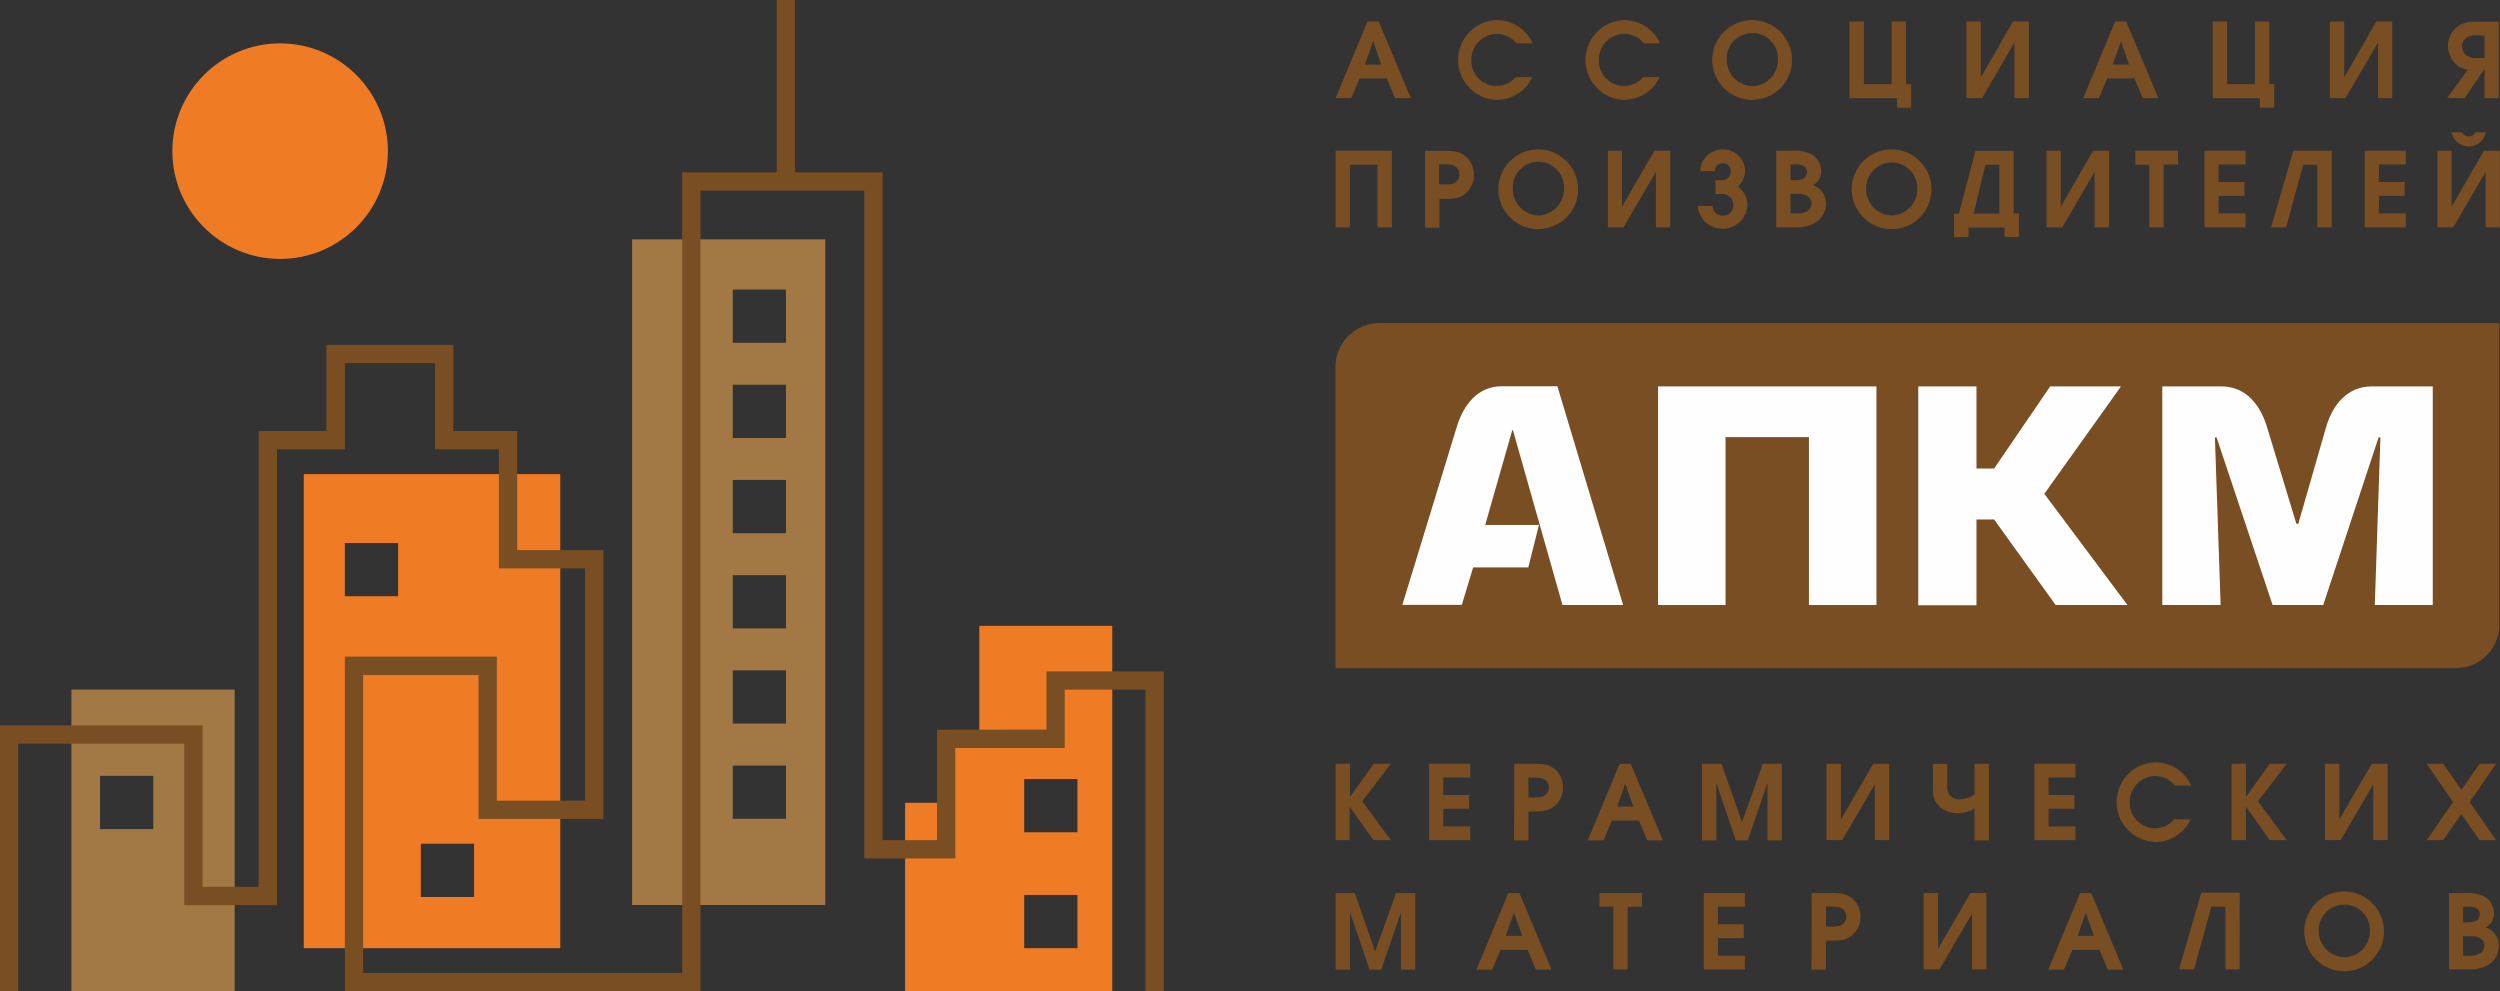<?xml version="1.0" encoding="UTF-8"?> <svg xmlns="http://www.w3.org/2000/svg" xmlns:xlink="http://www.w3.org/1999/xlink" xmlns:xodm="http://www.corel.com/coreldraw/odm/2003" xml:space="preserve" width="144.701mm" height="57.377mm" version="1.0" style="shape-rendering:geometricPrecision; text-rendering:geometricPrecision; image-rendering:optimizeQuality; fill-rule:evenodd; clip-rule:evenodd" viewBox="0 0 19669 7799"><rect x="0" y="0" width="19669" height="7799" fill="#333333" stroke="none"/> <defs> <style type="text/css"> .fil3 {fill:#FEFEFE;fill-rule:nonzero} .fil0 {fill:#EF7C24;fill-rule:nonzero} .fil1 {fill:#A27944;fill-rule:nonzero} .fil2 {fill:#7A4E23;fill-rule:nonzero} </style> </defs> <g id="Слой_x0020_1">  <g id="_2252946412144"> <path class="fil0" d="M8477 6548l-419 0 0 -419 419 0 0 419zm0 912l-419 0 0 -419 419 0 0 419zm-772 -2536l0 896 -257 0 0 496 -327 0 0 1484 1630 0 0 -2876 -1046 0z"></path> <path class="fil1" d="M1206 6523l-419 0 0 -419 419 0 0 419zm-644 1276l1284 0 0 -2374 -1284 0 0 2374z"></path> <path class="fil0" d="M3730 7057l-419 0 0 -419 419 0 0 419zm-598 -2366l-419 0 0 -419 419 0 0 419zm-742 2769l2018 0 0 -3730 -2018 0 0 3730z"></path> <path class="fil1" d="M6184 2697l-419 0 0 -419 419 0 0 419zm0 749l-419 0 0 -419 419 0 0 419zm0 749l-419 0 0 -419 419 0 0 419zm0 749l-419 0 0 -419 419 0 0 419zm0 749l-419 0 0 -419 419 0 0 419zm0 749l-419 0 0 -419 419 0 0 419zm-1211 678l1520 0 0 -5237 -1520 0 0 5237z"></path> <polygon class="fil2" points="2713,7799 2713,5166 3909,5166 3909,6299 4603,6299 4603,4472 3925,4472 3925,3535 3423,3535 3423,2857 2713,2857 2713,3535 2179,3535 2179,7121 1450,7121 1450,5851 144,5851 144,7799 0,7799 0,5707 1594,5707 1594,6977 2035,6977 2035,3391 2568,3391 2568,2713 3567,2713 3567,3391 4069,3391 4069,4328 4747,4328 4747,6443 3765,6443 3765,5311 2857,5311 2857,7655 5367,7655 5367,1356 6944,1356 6944,6610 7372,6610 7372,5741 8233,5740 8233,5282 9156,5282 9156,7799 9012,7799 9012,5426 8377,5426 8377,5885 7516,5885 7516,6754 6800,6754 6800,1500 5511,1500 5511,7799 "></polygon> <polygon class="fil2" points="6254,1393 6254,0 6111,0 6111,1393 "></polygon> <path class="fil0" d="M1356 1188c1,-468 381,-847 849,-847 468,1 847,381 847,849 -1,468 -380,847 -848,847 -468,0 -848,-380 -848,-849l0 0z"></path> <path class="fil2" d="M19336 5257l-8829 0 0 -2393c13,-182 165,-323 347,-322l8809 0 0 2406c-18,170 -157,301 -327,308z"></path> <path class="fil3" d="M12108 4130l-84 334 -434 0 -89 295 -468 0 429 -1403c54,-176 168,-317 352,-317l439 0 517 1721 -477 0 -390 -1376 -5 0 -213 746 424 0z"></path> <polygon class="fil3" points="14232,3439 13576,3439 13576,4760 13045,4760 13045,3040 14763,3040 14763,4760 14232,4760 "></polygon> <polygon class="fil3" points="15550,3686 15689,3686 16130,3040 16687,3040 16084,3885 16738,4760 16173,4760 15689,4087 15550,4087 15550,4762 15092,4762 15092,3040 15550,3040 "></polygon> <path class="fil3" d="M18684 4760l44 -1319 -14 0 -436 1319 -398 0 -441 -1319 -13 0 45 1319 -459 0 0 -1720 466 0c188,0 305,141 359,323l230 758 15 0 218 -758c52,-182 171,-323 359,-323l481 0 0 1720 -457 0z"></path> <path class="fil2" d="M10804 324l-66 184 129 0 -63 -184zm43 -155l253 603 -124 0 -65 -155 -214 0 -66 155 -123 0 251 -603 89 0z"></path> <path class="fil2" d="M11777 786c-173,-5 -310,-150 -305,-323 5,-165 136,-298 301,-305 123,-1 235,71 286,183l-127 0c-39,-47 -97,-75 -158,-75 -112,3 -200,96 -198,207 -3,110 84,201 194,203 60,1 117,-24 156,-70l130 0c-50,109 -159,180 -279,179z"></path> <path class="fil2" d="M12779 786c-173,-5 -310,-150 -305,-323 5,-165 136,-298 301,-305 123,-1 235,71 286,183l-127 0c-39,-47 -97,-75 -158,-75 -112,3 -200,96 -197,207 -3,110 84,201 194,203 60,1 117,-24 156,-70l129 0c-50,109 -159,179 -279,179z"></path> <path class="fil2" d="M13786 678c113,-3 203,-95 202,-208 5,-111 -82,-206 -193,-210 -111,-5 -206,82 -210,193 0,6 0,12 0,17 0,112 89,204 201,208zm0 108c-173,0 -314,-140 -315,-313 0,-173 140,-314 313,-315 173,0 314,140 315,313 0,1 0,2 0,2 0,173 -140,312 -313,312z"></path> <polygon class="fil2" points="14551,772 14551,169 14664,169 14664,662 14883,662 14883,169 14996,169 14996,662 15036,662 15036,847 14925,847 14925,772 "></polygon> <polygon class="fil2" points="15962,772 15849,772 15849,334 15594,772 15471,772 15471,169 15584,169 15584,610 15837,169 15962,169 "></polygon> <path class="fil2" d="M16687 326l-66 182 129 0 -63 -182zm41 -157l253 603 -123 0 -65 -155 -213 0 -67 155 -123 0 251 -603 87 0z"></path> <polygon class="fil2" points="17409,772 17409,169 17522,169 17522,662 17741,662 17741,169 17854,169 17854,662 17893,662 17893,847 17780,847 17780,772 "></polygon> <polygon class="fil2" points="18821,772 18710,772 18710,334 18453,772 18330,772 18330,169 18443,169 18443,610 18696,169 18821,169 "></polygon> <path class="fil2" d="M19547 457l0 -178 -62 0c-29,-4 -59,4 -83,20 -21,16 -33,41 -32,67 0,25 11,49 30,66 25,19 57,28 89,25l59 -1zm113 315l-113 0 0 -230 -156 230 -138 0 162 -222c-41,-8 -78,-28 -106,-58 -31,-37 -48,-83 -50,-131 1,-57 26,-111 70,-148 45,-33 101,-48 156,-42l174 0 0 601z"></path> <polygon class="fil2" points="10951,1186 10951,1789 10837,1789 10837,1296 10621,1296 10621,1789 10508,1789 10508,1186 "></polygon> <path class="fil2" d="M11429 1445c33,-10 56,-41 54,-75 0,-34 -24,-64 -58,-72 -27,-5 -55,-7 -83,-5l-20 0 0 157 20 0c29,3 58,2 86,-4l0 -2zm-218 -258l142 0c58,0 113,-3 163,32 50,34 79,90 80,151 2,60 -23,118 -70,157 -50,40 -119,38 -179,38l-22 0 0 226 -113 0 0 -603z"></path> <path class="fil2" d="M12103 1695c112,-3 202,-95 202,-208 7,-111 -78,-207 -189,-214 -111,-7 -207,78 -214,189 -1,8 -1,16 0,25 0,112 89,204 201,208zm0 108c-173,0 -314,-140 -315,-313 0,-173 140,-314 313,-315 173,0 314,140 315,313 0,1 0,2 0,2 0,173 -140,312 -313,312z"></path> <polygon class="fil2" points="13141,1789 13028,1789 13028,1351 12773,1789 12650,1789 12650,1186 12761,1186 12761,1627 13016,1186 13141,1186 "></polygon> <path class="fil2" d="M13748 1613c-5,108 -96,192 -204,187 -99,-4 -179,-82 -186,-180l116 0c0,42 33,76 75,76 3,0 6,0 9,0 42,1 76,-31 78,-73 0,-1 0,-2 0,-3 5,-47 -30,-89 -77,-94 -3,0 -7,0 -11,0l-51 0 0 -108 45 0c38,3 72,-25 75,-64 0,-2 0,-5 0,-7 1,-33 -24,-62 -58,-63 -2,0 -3,0 -5,0 -35,-1 -64,27 -64,62 0,0 0,0 0,0l-113 0c2,-95 81,-171 176,-171 95,-2 175,73 177,169 0,1 0,2 0,2 -2,47 -23,91 -57,123 47,33 76,87 75,145z"></path> <path class="fil2" d="M14224 1658c32,-23 38,-67 15,-99 -7,-9 -15,-16 -26,-22 -25,-10 -52,-14 -79,-12l-47 0 0 154 45 0c32,3 64,-4 92,-20l0 -2zm-41 -250c21,-10 34,-32 34,-55 0,-24 -15,-45 -38,-53 -24,-7 -49,-9 -73,-6l-19 0 0 123 21 0c25,2 50,0 75,-8l0 -2zm-99 -222c54,-5 109,2 160,23 51,26 83,78 85,135 1,47 -24,91 -66,113 63,20 105,79 103,145 0,57 -27,110 -73,143 -50,31 -108,47 -167,44l-151 0 0 -603 109 0z"></path> <path class="fil2" d="M14883 1695c112,-3 201,-94 202,-206 5,-111 -82,-206 -193,-210 -111,-5 -206,82 -210,193 0,6 0,12 0,17 0,112 90,204 202,206zm0 108c-173,0 -314,-140 -315,-313 0,-173 140,-314 313,-315 173,0 314,140 315,313 0,1 0,2 0,2 0,173 -140,313 -313,312z"></path> <path class="fil2" d="M15730 1296l-110 0 -92 385 202 0 0 -385zm41 569l0 -75 -284 0 0 75 -113 0 0 -184 38 0 130 -494 301 0 0 493 41 0 0 185 -112 0z"></path> <polygon class="fil2" points="16593,1789 16480,1789 16480,1351 16225,1789 16102,1789 16102,1186 16213,1186 16213,1627 16468,1186 16593,1186 "></polygon> <polygon class="fil2" points="16800,1296 16800,1186 17136,1186 17136,1294 17023,1294 17023,1789 16910,1789 16910,1296 "></polygon> <polygon class="fil2" points="17667,1186 17667,1294 17455,1294 17455,1432 17658,1432 17658,1541 17455,1541 17455,1679 17667,1679 17667,1789 17344,1789 17344,1186 "></polygon> <polygon class="fil2" points="18345,1789 18232,1789 18232,1296 18121,1296 17986,1789 17868,1789 18043,1186 18345,1186 "></polygon> <polygon class="fil2" points="18928,1186 18928,1294 18716,1294 18716,1432 18919,1432 18919,1541 18716,1541 18716,1679 18928,1679 18928,1789 18605,1789 18605,1186 "></polygon> <path class="fil2" d="M19423 1073c23,1 44,-12 53,-32l81 0c-14,74 -86,123 -160,109 -55,-11 -98,-54 -109,-109l81 0c10,20 31,33 54,32zm246 716l-113 0 0 -438 -255 438 -124 0 0 -603 111 0 0 441 255 -441 125 0 0 603z"></path> <polygon class="fil2" points="10621,6009 10621,6269 10809,6009 10943,6009 10717,6304 10943,6610 10806,6610 10618,6346 10618,6610 10508,6610 10508,6009 "></polygon> <polygon class="fil2" points="11567,6009 11567,6117 11355,6117 11355,6255 11558,6255 11558,6363 11355,6363 11355,6502 11567,6502 11567,6610 11243,6610 11243,6009 "></polygon> <path class="fil2" d="M12132 6268c33,-10 56,-41 54,-75 -1,-34 -25,-64 -58,-70 -27,-5 -55,-6 -83,-5l-20 0 0 156 20 0c29,2 58,0 87,-6l0 1zm-218 -259l142 0c58,0 113,-2 163,32 50,34 79,91 79,151 1,60 -25,116 -72,154 -49,40 -119,38 -179,38l-22 0 0 228 -113 0 2 -602z"></path> <path class="fil2" d="M12787 6164l-64 182 128 0 -64 -182zm43 -155l253 603 -123 0 -65 -156 -213 0 -67 156 -123 0 251 -603 87 0z"></path> <polygon class="fil2" points="13544,6009 13705,6468 13869,6009 14019,6009 14019,6612 13906,6612 13906,6159 13751,6612 13657,6612 13503,6159 13503,6612 13390,6612 13390,6009 "></polygon> <polygon class="fil2" points="14863,6609 14750,6609 14750,6171 14494,6609 14370,6609 14370,6009 14483,6009 14483,6448 14738,6009 14863,6009 "></polygon> <path class="fil2" d="M15320 6009l0 184c-3,50 35,93 85,96 5,0 9,0 14,0 42,-1 82,-14 116,-38l0 -242 113 0 0 603 -113 0 0 -252c-39,25 -85,38 -132,38 -102,0 -195,-63 -195,-172l0 -216 112 0z"></path> <polygon class="fil2" points="16329,6009 16329,6117 16117,6117 16117,6255 16320,6255 16320,6363 16117,6363 16117,6502 16329,6502 16329,6610 16006,6610 16006,6009 "></polygon> <path class="fil2" d="M16957 6624c-173,-5 -310,-150 -304,-323 5,-165 137,-298 301,-304 123,-1 235,71 285,183l-127 0c-39,-47 -97,-74 -158,-75 -112,3 -200,96 -198,208 -2,110 85,201 195,203 60,1 116,-24 155,-70l129 0c-50,109 -159,179 -279,179z"></path> <polygon class="fil2" points="17670,6009 17670,6269 17858,6009 17991,6009 17765,6304 17991,6610 17858,6610 17670,6346 17670,6610 17557,6610 17557,6009 "></polygon> <polygon class="fil2" points="18785,6609 18672,6609 18672,6171 18416,6609 18292,6609 18292,6009 18405,6009 18405,6448 18660,6009 18785,6009 "></polygon> <polygon class="fil2" points="19092,6009 19222,6009 19365,6215 19508,6009 19638,6009 19430,6310 19638,6610 19508,6610 19365,6405 19222,6610 19092,6610 19300,6310 "></polygon> <polygon class="fil2" points="10659,7026 10819,7486 10984,7026 11135,7026 11135,7629 11022,7629 11022,7177 10867,7629 10775,7629 10621,7177 10621,7629 10508,7629 10508,7026 "></polygon> <path class="fil2" d="M11911 7181l-64 182 130 0 -66 -182zm43 -155l253 603 -123 0 -65 -156 -213 0 -67 156 -123 0 251 -603 87 0z"></path> <polygon class="fil2" points="12584,7133 12584,7026 12919,7026 12919,7134 12806,7134 12806,7627 12693,7627 12693,7133 "></polygon> <polygon class="fil2" points="13728,7026 13728,7134 13516,7134 13516,7272 13719,7272 13719,7381 13516,7381 13516,7519 13728,7519 13728,7627 13405,7627 13405,7026 "></polygon> <path class="fil2" d="M14472 7285c33,-10 56,-41 55,-75 -1,-34 -24,-64 -58,-72 -27,-5 -55,-6 -83,-5l-20 0 0 157 20 0c29,2 58,0 86,-6l0 1zm-218 -259l141 0c58,0 113,-2 163,32 50,34 80,90 80,151 1,60 -25,116 -72,154 -50,40 -119,38 -179,38l-22 0 0 228 -113 0 2 -602z"></path> <polygon class="fil2" points="15628,7626 15515,7626 15515,7188 15259,7626 15135,7626 15135,7026 15248,7026 15248,7465 15503,7026 15628,7026 "></polygon> <path class="fil2" d="M16410 7181l-64 182 128 0 -64 -182zm43 -155l253 603 -123 0 -65 -156 -213 0 -67 156 -123 0 251 -603 87 0z"></path> <polygon class="fil2" points="17620,7626 17509,7626 17509,7133 17398,7133 17262,7626 17144,7626 17319,7023 17621,7023 "></polygon> <path class="fil2" d="M18443 7532c112,-2 202,-93 203,-205 5,-111 -82,-206 -193,-210 -111,-5 -206,82 -210,193 0,6 0,12 0,17 1,111 90,202 201,205zm0 109c-173,0 -314,-140 -314,-313 0,-173 140,-314 313,-314 173,0 314,140 314,313l0 2c0,173 -141,313 -314,313z"></path> <path class="fil2" d="M19517 7498c32,-23 39,-67 16,-98 -7,-9 -16,-17 -26,-22 -25,-11 -52,-15 -79,-12l-49 0 0 154 46 0c32,2 64,-6 92,-22l0 1zm-41 -250c21,-10 34,-32 34,-55 0,-24 -15,-45 -38,-53 -24,-7 -49,-9 -73,-6l-20 0 0 123 21 0c26,2 51,-2 75,-10l0 1zm-99 -222c55,-5 110,3 161,23 51,26 83,78 84,135 2,47 -24,91 -66,113 63,20 106,79 103,146 0,57 -27,110 -73,143 -50,30 -108,44 -167,40l-151 0 0 -600 109 0z"></path> </g> </g> </svg> 